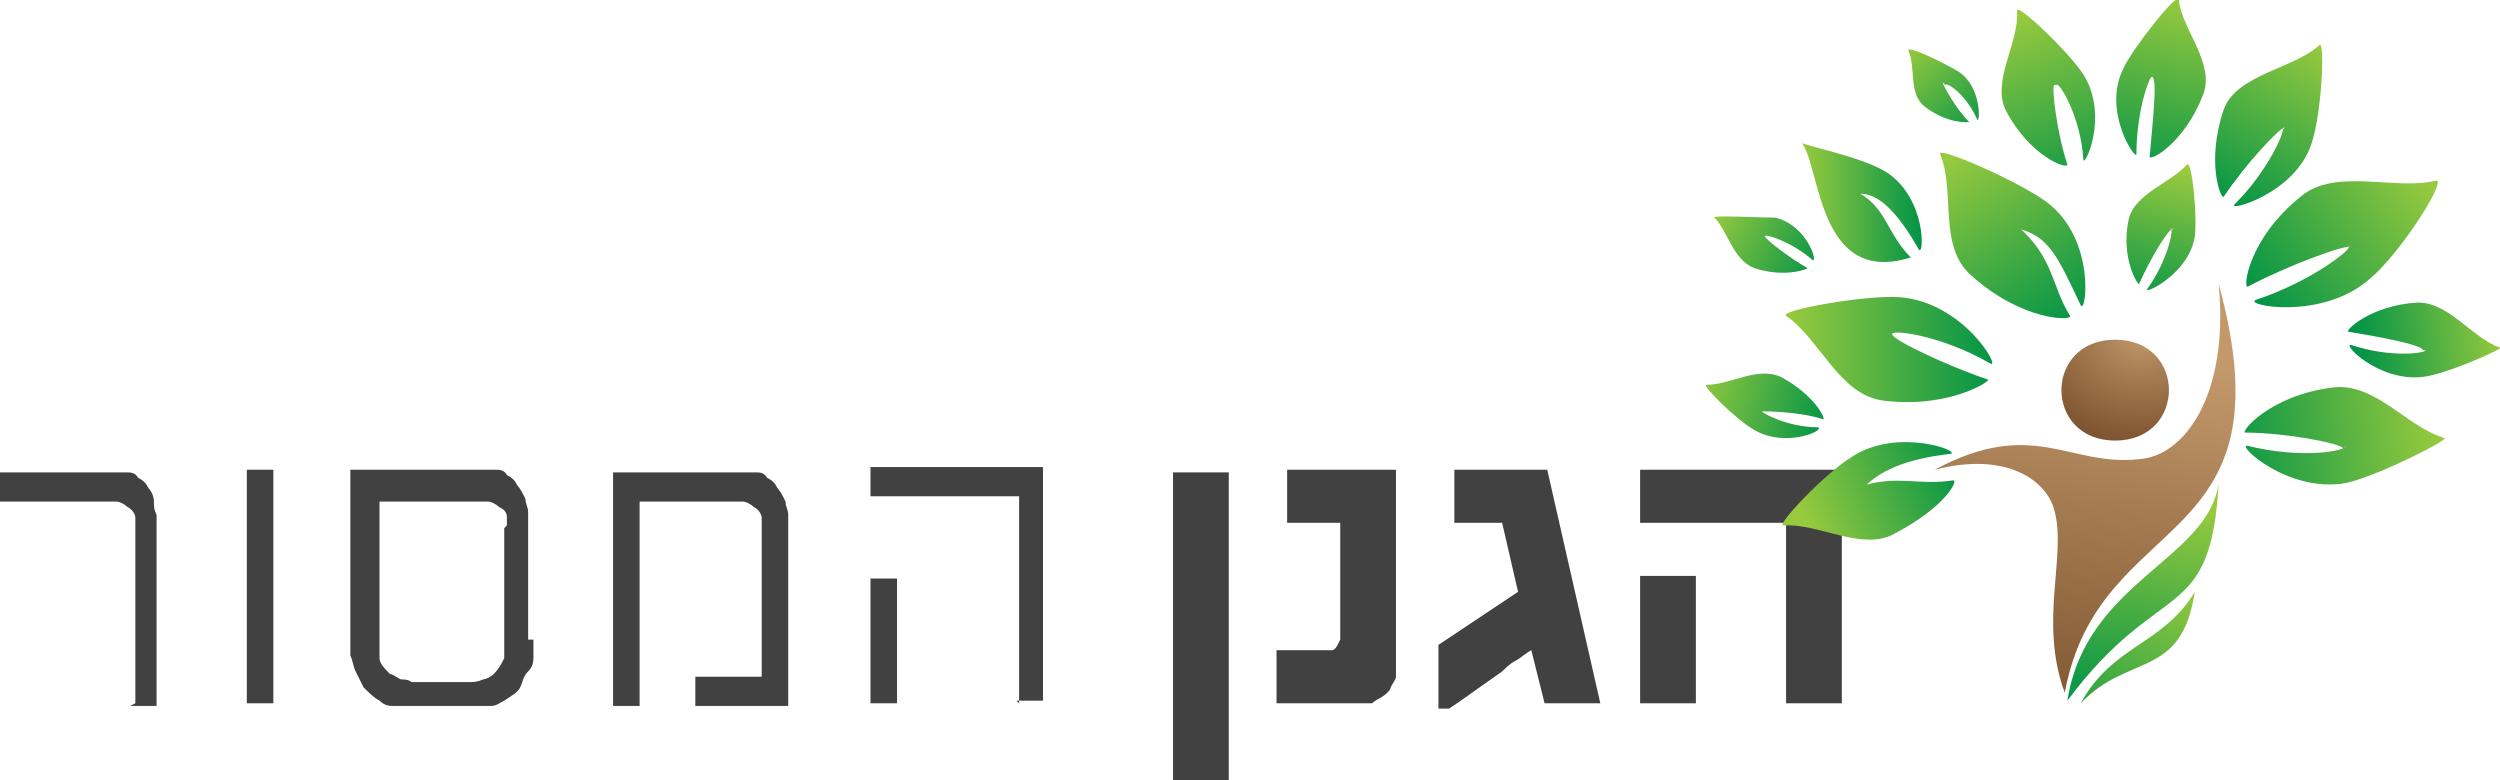 <svg xmlns="http://www.w3.org/2000/svg" xmlns:xlink="http://www.w3.org/1999/xlink" id="a" viewBox="0 0 94.2 29.4"><defs><style>.t{fill:url(#j);}.u{fill:url(#g);}.v{fill:url(#m);}.w{fill:url(#h);}.x{fill:url(#i);}.y{fill:url(#q);}.z{fill:url(#r);}.aa{fill:url(#o);}.ab{fill:url(#p);}.ac{fill:url(#k);}.ad{fill:url(#n);}.ae{fill:url(#l);}.af{fill:url(#f);}.ag{fill:url(#d);}.ah{fill:url(#s);}.ai{fill:url(#e);}.aj{fill:url(#c);}.ak{fill:url(#b);}.al{fill:#414142;}</style><radialGradient id="b" cx="85.2" cy="5.4" fx="85.2" fy="5.4" r="5.4" gradientTransform="translate(-4.5 7.7) scale(1 .9)" gradientUnits="userSpaceOnUse"><stop offset="0" stop-color="#c3996b"></stop><stop offset=".4" stop-color="#a0774e"></stop><stop offset=".8" stop-color="#815833"></stop><stop offset="1" stop-color="#754d29"></stop></radialGradient><linearGradient id="c" x1="67.3" y1="13.2" x2="75.1" y2="13.2" gradientUnits="userSpaceOnUse"><stop offset="0" stop-color="#98ca3e"></stop><stop offset="1" stop-color="#039447"></stop></linearGradient><linearGradient id="d" x1="73.7" y1="5.8" x2="77.9" y2="12.3" xlink:href="#c"></linearGradient><linearGradient id="e" x1="91.3" y1="6.5" x2="85" y2="11.3" xlink:href="#c"></linearGradient><linearGradient id="f" x1="91.9" y1="15.9" x2="83.7" y2="17" xlink:href="#c"></linearGradient><linearGradient id="g" x1="79.2" y1="29.7" x2="73.8" y2="29.9" gradientTransform="translate(12.3 -8.4) rotate(-6.3)" xlink:href="#c"></linearGradient><linearGradient id="h" x1="87.4" y1="1.6" x2="83.9" y2="7.8" xlink:href="#c"></linearGradient><linearGradient id="i" x1="76" y1=".6" x2="78.6" y2="7.5" xlink:href="#c"></linearGradient><linearGradient id="j" x1="82.2" y1="-.1" x2="80.6" y2="6.9" xlink:href="#c"></linearGradient><linearGradient id="k" x1="-227.1" y1="78" x2="-228.1" y2="82.2" gradientTransform="translate(-165.1 41.8) rotate(151.5) scale(1 -1)" xlink:href="#c"></linearGradient><linearGradient id="l" x1="67.9" y1="7.7" x2="72.4" y2="7.7" xlink:href="#c"></linearGradient><linearGradient id="m" x1="87.7" y1="-168.8" x2="92.9" y2="-168.9" gradientTransform="translate(23.1 -171.3) rotate(15.1) scale(1 -1)" xlink:href="#c"></linearGradient><linearGradient id="n" x1="100.4" y1="-126.6" x2="105" y2="-126.8" gradientTransform="translate(-87 64.4) rotate(31.2)" xlink:href="#c"></linearGradient><linearGradient id="o" x1="82.1" y1="6.4" x2="80.8" y2="11.6" xlink:href="#c"></linearGradient><linearGradient id="p" x1="73.5" y1="32.3" x2="79.3" y2="30.2" gradientTransform="translate(-6.8 -9.3) rotate(-2.5)" xlink:href="#c"></linearGradient><linearGradient id="q" x1="79" y1="13.2" x2="76.4" y2="29.9" gradientUnits="userSpaceOnUse"><stop offset="0" stop-color="#c3996b"></stop><stop offset=".4" stop-color="#a0774e"></stop><stop offset=".8" stop-color="#815833"></stop><stop offset="1" stop-color="#754d29"></stop></linearGradient><linearGradient id="r" x1="81.2" y1="18.9" x2="80.3" y2="26.6" xlink:href="#c"></linearGradient><linearGradient id="s" x1="82" y1="21.5" x2="78.5" y2="29" xlink:href="#c"></linearGradient></defs><path class="al" d="m5.1,26.5v-6.7s0-.1,0-.3c0-.1-.1-.3-.3-.4-.1-.1-.3-.2-.4-.2-.1,0-.2,0-.3,0H0v-1.1h4.5c0,0,.2,0,.3,0,.1,0,.3,0,.4.2.2.1.3.2.4.4.1.1.2.3.2.5,0,.2,0,.3.1.5,0,.2,0,.3,0,.5v6.7h-1Z"></path><path class="al" d="m9.3,26.5v-8.8h1v8.8h-1Z"></path><path class="al" d="m20.1,24.1c0,.2,0,.4,0,.6,0,.2,0,.4-.2.6s-.2.4-.3.6-.3.3-.6.5c-.2.1-.3.2-.5.2,0,0-.1,0-.2,0,0,0,0,0-.1,0h-3.1s0,0-.1,0c0,0-.1,0-.2,0-.1,0-.3,0-.5-.2-.2-.1-.4-.3-.6-.5-.1-.2-.2-.4-.3-.6s-.1-.4-.2-.6c0-.2,0-.4,0-.6v-6.4h5.2c0,0,.2,0,.3,0s.3,0,.4.2c.2.1.3.2.4.4.1.1.2.3.3.5,0,.2.1.3.1.5,0,.2,0,.3,0,.5v4.3Zm-1-4.3s0-.1,0-.3-.1-.3-.3-.4c-.1-.1-.3-.2-.4-.2-.1,0-.2,0-.3,0h-3.8v5.3c0,.2,0,.4,0,.6,0,.2.2.4.4.6.1,0,.2.1.4.2.1,0,.3,0,.4.1h2.3c0,0,.2,0,.4-.1.1,0,.3-.1.4-.2.2-.2.3-.4.4-.6,0-.2,0-.4,0-.6v-4.3Z"></path><path class="al" d="m24.1,18.8v7.8h-1v-8.8h5.1c0,0,.2,0,.3,0,.1,0,.3,0,.4.2.2.1.3.2.4.4.1.1.2.3.3.5,0,.2.1.3.1.5,0,.2,0,.3,0,.5v6.7h-3.5v-1.1h2.5v-5.7s0-.1,0-.3c0-.1-.1-.3-.3-.4-.1-.1-.3-.2-.4-.2-.1,0-.2,0-.3,0h-3.7Z"></path><path class="al" d="m38.4,26.5v-7.8h-5.6v-1.1h6.5v8.8h-1Zm-5.6,0v-4.7h1v4.7h-1Z"></path><path class="al" d="m46.3,29.4h-2.1v-11.6h2.1v11.6Z"></path><path class="al" d="m52.6,25s0,0,0,.2c0,0,0,.2,0,.3s-.1.2-.2.4c0,.1-.2.3-.4.4,0,0-.2.1-.3.2,0,0-.2,0-.3,0,0,0,0,0-.1,0,0,0,0,0-.1,0h-3.1v-2h2.1c0,0,.1,0,.2-.2,0,0,.1-.2.1-.2v-4.4h-2v-2h4.1v7.3Z"></path><path class="al" d="m60.3,26.5h0s-2.1,0-2.1,0l-.5-2c-.2.1-.4.3-.6.4-.2.1-.4.3-.5.4l-1.7,1.2-.3.2h-.4v-2.4s3-2,3-2l-.6-2.6h-1.8v-2h3.5l2,8.8Z"></path><path class="al" d="m69.4,26.5h-2.1v-6.8h-5.5v-2h7.6v8.8Zm-5.5,0h-2.1v-4.8h2.1v4.8Z"></path><path class="ak" d="m79.7,16.6c-2.7,0-2.7-3.8,0-3.8s2.7,3.8,0,3.8Z"></path><path class="aj" d="m71.3,12.6c0,.2,2.1,1.2,3.6,1.7.2,0-1.4,1.1-3.9.8-1.7-.2-2.4-2.3-3.7-3.2-.3-.2,3-.8,4.3-.7,2.4.2,3.8,2.7,3.4,2.5-1.9-1.1-3.8-1.3-3.7-1.1Z"></path><path class="ag" d="m76,8.5c1.4,1.2,1.3,2.3,2,3.4.1.2-1.8.2-3.7-1.5-1.3-1.1-.6-3.2-1.2-4.6-.1-.3,2.9,1,4,1.8,1.9,1.4,1.5,4.3,1.3,3.9-.9-1.9-1.2-2.6-2.4-2.9Z"></path><path class="ai" d="m88.6,9.3c-.2-.1-2.4.7-3.9,1.5-.2.1,0-1.8,2-3.4,1.3-1.1,3.6-.2,5.1-.6.4,0-1.4,2.8-2.5,3.7-1.8,1.6-4.8,1-4.3.8,2.1-.7,3.6-1.9,3.5-2Z"></path><path class="af" d="m88.3,16.9c-.1-.2-2.2-.6-3.7-.6-.2,0,.9-1.4,3.3-1.7,1.6-.2,2.8,1.5,4.2,1.9.3,0-2.4,1.4-3.7,1.7-2.2.4-4.2-1.5-3.7-1.4,2,.5,3.7.2,3.7,0Z"></path><path class="u" d="m91.3,13.2c0-.2-1.6-.5-2.8-.7-.2,0,.8-1,2.6-1.1,1.2,0,2,1.3,3.1,1.7.2,0-2,1-2.9,1.1-1.7.2-3.1-1.3-2.7-1.2,1.5.5,2.8.3,2.8.2Z"></path><path class="w" d="m86.1,4.8c-.2,0-1.5,1.4-2.3,2.6-.1.2-.7-1.3,0-3.3.5-1.3,2.6-1.5,3.6-2.4.2-.2.1,2.5-.3,3.7-.6,1.9-3.2,2.6-2.9,2.3,1.3-1.3,1.9-2.8,1.8-2.8Z"></path><path class="x" d="m77.4,3.2c-.1.1.1,1.8.5,3,0,.2-1.4-.3-2.3-2-.6-1.1.5-2.6.4-3.8,0-.3,1.9,1.5,2.5,2.4,1,1.6,0,3.6,0,3.2-.1-1.6-.9-2.9-1-2.8Z"></path><path class="t" d="m81.1,2.9c.2.1,0,1.8-.1,3,0,.2,1.3-.5,2-2.3.5-1.2-.8-2.5-.9-3.6,0-.4-1.8,1.9-2.1,2.6-.8,1.6.5,3.5.5,3.2,0-1.6.5-3,.6-2.9Z"></path><path class="ac" d="m73.2,3.1c0,.1.5,1,1,1.5,0,0-.8.1-1.7-.6-.6-.5-.3-1.5-.6-2.1,0-.2,1.4.5,1.9.8.9.6.8,2,.7,1.8-.4-.9-1.1-1.4-1.2-1.3Z"></path><path class="ae" d="m70.1,7.3c1,.6,1,1.5,1.9,2.4-3.5,1.1-3.4-3.4-4.1-4.3,0,0,0,0,0,0,1,.3,2.4.6,3.2,1.1,1.5,1,1.4,3.2,1.2,2.9-.8-1.4-1.5-2.1-2.2-2.1Z"></path><path class="v" d="m66.4,15.5c.1,0,1.4,0,2.3.3.1,0-.3-.9-1.6-1.6-.9-.4-1.9.3-2.8.3-.2,0,1.1,1.3,1.8,1.7,1.2.7,2.7,0,2.4-.1-1.2,0-2.2-.6-2.1-.6Z"></path><path class="ad" d="m66.5,8.9c0,.1.9.8,1.6,1.2.1,0-.8.4-2,0-.8-.3-1-1.4-1.5-1.9-.1-.1,1.6,0,2.3,0,1.2.3,1.6,1.7,1.4,1.6-.8-.7-1.8-1-1.8-.9Z"></path><path class="aa" d="m81.9,8.6c-.2,0-.9,1.2-1.3,2.1,0,.1-.7-.9-.4-2.4.2-1,1.6-1.4,2.2-2.1.2-.2.4,2,.3,2.7-.2,1.4-1.9,2.2-1.8,2,.8-1.1,1-2.3.9-2.2Z"></path><path class="ab" d="m70.2,18.3c1.3-.4,2.1,0,3.4-.2.2,0-.3,1-2.2,2-1.2.7-2.9-.4-4.2-.3-.3,0,1.6-2,2.6-2.6,1.7-1.1,4.1-.2,3.7-.1-1.8.2-2.7.7-3.2,1.2Z"></path><path class="y" d="m83.6,10.7c.4,4.2-1.3,6.5-3,6.6-2.6.3-4-1.6-7.7.4,2.7-.7,4.2.4,4.5,1.5.5,1.7-.6,4.2.4,6.9,1.3-7,8.6-5.2,5.8-15.4Z"></path><path class="z" d="m77.9,26.4c.7-4.5,5.3-5.3,5.7-8.2-.3,5.4-2.2,3.5-5.7,8.2Z"></path><path class="ah" d="m82.7,22.3c-1.2,2-3.1,2-4.3,4.2,1.8-1.9,3.8-.9,4.3-4.2Z"></path></svg>